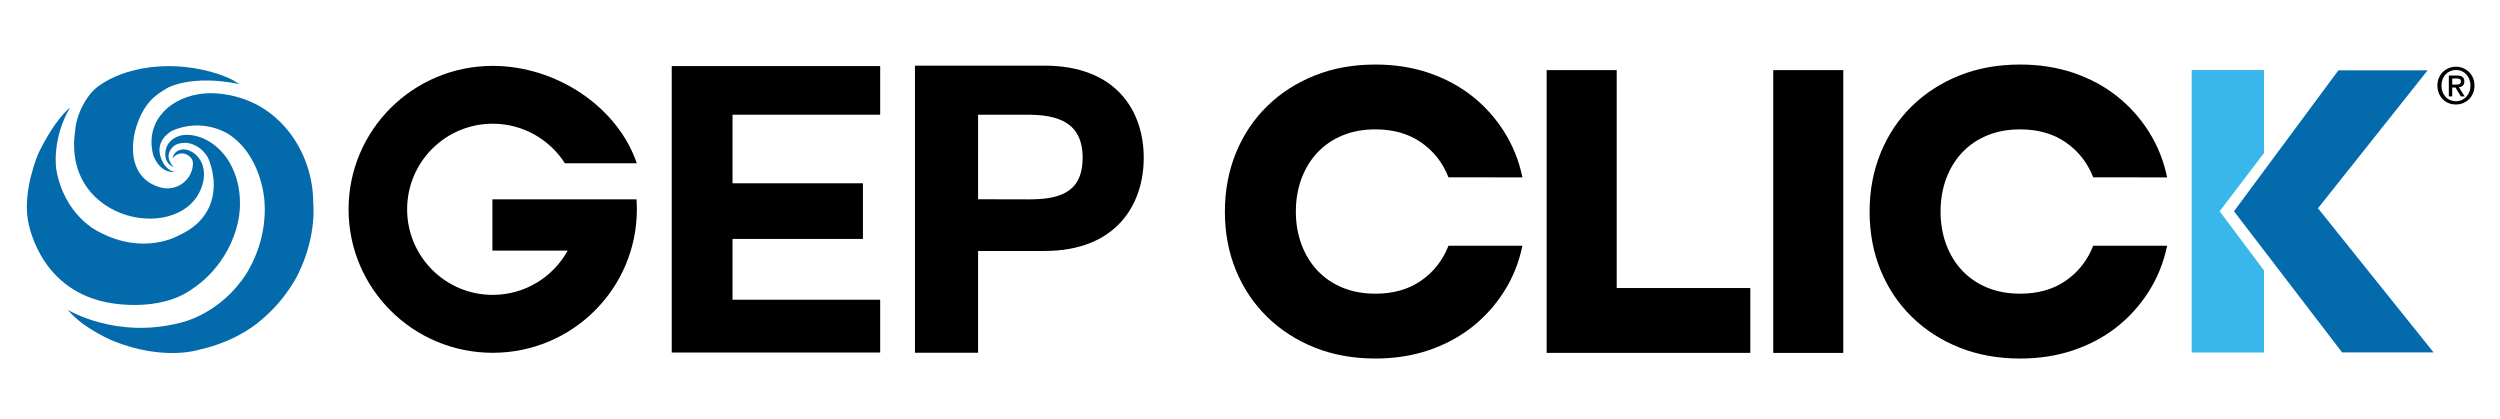 <?xml version="1.0" encoding="utf-8"?>
<!-- Generator: Adobe Illustrator 26.5.0, SVG Export Plug-In . SVG Version: 6.00 Build 0)  -->
<svg version="1.1" id="Layer_1" xmlns="http://www.w3.org/2000/svg" xmlns:xlink="http://www.w3.org/1999/xlink" x="0px" y="0px"
	 viewBox="0 0 649.67 108.84" style="enable-background:new 0 0 649.67 108.84;" xml:space="preserve">
<style type="text/css">
	.st0{fill:#39B7EA;}
	.st1{fill:#036BAB;}
</style>
<g>
	<path class="st0" d="M569.55,91.61V18.2h18.79v21.57L576.82,54.9l11.52,15.39v21.32H569.55z"/>
	<path class="st1" d="M607.68,18.27h23.19l-28.5,35.85l30.03,37.45h-23.77L580.54,54.9L607.68,18.27z"/>
</g>
<polygon points="190.36,62.09 190.36,77.89 228.73,77.89 228.73,91.61 174.56,91.61 174.56,17.17 228.73,17.17 228.73,29.81 
	190.36,29.81 190.36,47.63 224.25,47.63 224.25,62.09 "/>
<path d="M254.17,51.78l12.98,0.03c7.52,0,14.19-1.31,14.19-10.82s-6.9-11.18-14.42-11.18h-12.75V51.78z M237.77,17.06h33.64
	c18.7,0,25.81,11.81,25.81,23.93c0,12.12-7.1,24.23-25.81,24.23h-17.24v26.45h-16.4V17.06z"/>
<path class="st1" d="M18.19,27.96c0,0-3.88,2.88-8.24,11.96c0,0-4.02,9.21-2.71,17.19c0,0,2.36,17.68,20.25,21.41
	c0,0,13.92,3.23,23.07-3.86c0,0,8.97-5.61,11.36-17.36c0,0,1.97-8-2.38-15.27c-1.57-2.62-3.93-4.86-6.75-6.07
	c-2.86-1.23-6.51-1.52-8.74,0.99c-1.42,1.59-1.63,4.82,0.37,6.08c0.23,0.15,0.5,0.28,0.75,0.39c0,0-2.98-2.67-0.12-5.37
	c0.75-0.7,2.1-0.95,3.07-0.93c2.68,0.06,5.33,2.13,6.24,4.59c1.52,4.09,1.73,8.74-0.3,12.7c-1.62,3.17-4.35,5.29-7.53,6.74
	c0,0-9.13,5.44-20.96-0.97c0,0-8.8-4.01-10.94-16.12C14.62,44.05,13.36,36.2,18.19,27.96"/>
<path class="st1" d="M45.3,40.66c0.67-0.59,1.45-0.89,2.32-0.78c1.02,0.13,2.23,1,2.46,2.04c0.11,0.49,0.06,1-0.02,1.5
	c-0.61,3.68-4.21,6.13-7.84,5.41c-0.69-0.14-1.36-0.36-2-0.64c-8.11-3.5-6.3-14.96-2.13-20.78c1.47-2.05,3.22-3.25,5.36-4.52
	c0,0,6.22-3.7,19.08-0.97c-0.72-0.15-1.63-0.94-2.31-1.27c-2.18-1.04-4.48-1.8-6.83-2.35c-7.08-1.66-14.9-1.54-21.78,0.94
	c-2.15,0.78-4.21,1.82-6.06,3.17c-3.24,2.37-5.76,7.56-6.02,11.56c0,0.01,0,0.02,0,0.03c-3.57,24.26,28.48,29.58,33.07,14
	C55,39.92,46.21,36,44.8,41.14L45.3,40.66"/>
<path class="st1" d="M17.62,80.52c0,0,12.53,7.69,29.29,3.34c0,0,8.92-1.77,15.72-10.75c0,0,7.2-8.65,6.05-21.34
	c0,0-0.76-11.47-9.38-16.97c0,0-6.55-4.34-14.54-0.83c0,0-5.53,2.73-2.31,8.43c0,0,1.29,2.21,3.08,2.26c0,0-3.63,0.77-5.62-4.1
	c0,0-2.29-6.34,2.56-11.47c0,0,6.25-7.65,19.6-3.77C74,28.78,81.4,40.6,81.4,52.74c0,0,1,8.35-3.81,18.23c0,0-2.98,6.68-9.93,12.37
	c0,0-5.74,5.34-16.06,7.57c0,0-8.96,2.92-21.97-2.22C29.63,88.7,21.76,85.53,17.62,80.52"/>
<path d="M127.96,51.79v13.34h19.56c-3.79,6.86-11.09,11.5-19.48,11.5c-12.29,0-22.24-9.96-22.24-22.24
	c0-12.29,9.96-22.24,22.24-22.24c7.88,0,14.8,4.1,18.76,10.28h18.68c-5.01-14.72-20.96-25.31-37.44-25.31
	c-20.69,0-37.46,16.69-37.46,37.28c0,20.59,16.77,37.28,37.46,37.28c20.69,0,37.46-16.69,37.46-37.28c0-0.87-0.03-1.74-0.09-2.6
	H127.96z"/>
<g>
	<g>
		<path d="M376.42,46.09c-1.5-3.82-3.88-6.85-7.14-9.1c-3.26-2.25-7.21-3.37-11.85-3.37c-3.15,0-5.99,0.52-8.54,1.57
			c-2.55,1.05-4.72,2.53-6.52,4.44c-1.8,1.91-3.19,4.18-4.16,6.8c-0.97,2.62-1.46,5.47-1.46,8.54c0,3.07,0.49,5.92,1.46,8.54
			c0.97,2.62,2.36,4.89,4.16,6.8c1.8,1.91,3.97,3.39,6.52,4.44c2.55,1.05,5.39,1.57,8.54,1.57c4.64,0,8.6-1.12,11.85-3.37
			c3.26-2.25,5.64-5.28,7.14-9.1h19.21c-0.9,4.35-2.49,8.31-4.78,11.91c-2.29,3.6-5.08,6.69-8.37,9.27
			c-3.3,2.58-7.06,4.59-11.29,6.01c-4.23,1.42-8.82,2.13-13.77,2.13c-5.77,0-11.03-0.96-15.79-2.86c-4.76-1.91-8.88-4.57-12.36-7.98
			c-3.48-3.41-6.18-7.43-8.09-12.08c-1.91-4.64-2.87-9.74-2.87-15.28c0-5.47,0.96-10.54,2.87-15.23c1.91-4.68,4.61-8.73,8.09-12.13
			c3.48-3.41,7.6-6.07,12.36-7.98c4.76-1.91,10.02-2.86,15.79-2.86c4.94,0,9.53,0.71,13.77,2.13c4.23,1.42,8,3.43,11.29,6.01
			c3.3,2.58,6.08,5.67,8.37,9.27c2.28,3.6,3.88,7.57,4.78,11.91H376.42z"/>
		<path d="M401.93,91.71V18.22h18.2v56.63h34.72v16.85H401.93z"/>
		<path d="M460.81,91.71V18.22h18.2v73.49H460.81z"/>
		<path d="M543.96,46.09c-1.5-3.82-3.88-6.85-7.14-9.1c-3.26-2.25-7.21-3.37-11.85-3.37c-3.15,0-5.99,0.52-8.54,1.57
			c-2.55,1.05-4.72,2.53-6.52,4.44c-1.8,1.91-3.19,4.18-4.16,6.8c-0.97,2.62-1.46,5.47-1.46,8.54c0,3.07,0.49,5.92,1.46,8.54
			c0.97,2.62,2.36,4.89,4.16,6.8c1.8,1.91,3.97,3.39,6.52,4.44c2.55,1.05,5.39,1.57,8.54,1.57c4.64,0,8.6-1.12,11.85-3.37
			c3.26-2.25,5.64-5.28,7.14-9.1h19.21c-0.9,4.35-2.49,8.31-4.78,11.91c-2.29,3.6-5.08,6.69-8.37,9.27
			c-3.3,2.58-7.06,4.59-11.29,6.01c-4.23,1.42-8.82,2.13-13.77,2.13c-5.77,0-11.03-0.96-15.79-2.86c-4.76-1.91-8.88-4.57-12.36-7.98
			c-3.48-3.41-6.18-7.43-8.09-12.08c-1.91-4.64-2.87-9.74-2.87-15.28c0-5.47,0.96-10.54,2.87-15.23c1.91-4.68,4.61-8.73,8.09-12.13
			c3.48-3.41,7.6-6.07,12.36-7.98c4.76-1.91,10.02-2.86,15.79-2.86c4.94,0,9.53,0.71,13.77,2.13c4.23,1.42,8,3.43,11.29,6.01
			c3.3,2.58,6.08,5.67,8.37,9.27c2.28,3.6,3.88,7.57,4.78,11.91H543.96z"/>
	</g>
</g>
<path d="M638.26,21.97c0.17,0,0.33-0.01,0.48-0.02c0.15-0.01,0.29-0.05,0.4-0.11c0.11-0.06,0.2-0.14,0.28-0.25
	c0.07-0.11,0.1-0.27,0.1-0.47c0-0.17-0.04-0.3-0.11-0.39c-0.07-0.1-0.17-0.17-0.28-0.22c-0.11-0.05-0.24-0.08-0.38-0.1
	c-0.14-0.01-0.28-0.02-0.41-0.02h-1.08v1.59H638.26z M637.26,25.05h-0.89v-5.43h2.06c0.66,0,1.15,0.12,1.48,0.37
	c0.33,0.24,0.5,0.64,0.5,1.19c0,0.49-0.14,0.85-0.41,1.08c-0.27,0.23-0.61,0.36-1.01,0.41l1.52,2.39h-1.01l-1.41-2.32h-0.84V25.05z
	 M641.99,22.24c0-0.6-0.1-1.14-0.29-1.64c-0.19-0.5-0.46-0.93-0.8-1.29c-0.34-0.36-0.74-0.64-1.19-0.83
	c-0.46-0.2-0.95-0.29-1.47-0.29c-0.53,0-1.03,0.1-1.49,0.29c-0.46,0.2-0.86,0.48-1.2,0.83c-0.34,0.36-0.61,0.79-0.8,1.29
	c-0.19,0.5-0.29,1.04-0.29,1.64c0,0.56,0.09,1.08,0.26,1.58c0.17,0.49,0.43,0.92,0.75,1.29c0.33,0.37,0.72,0.66,1.19,0.87
	c0.46,0.21,0.99,0.32,1.58,0.32c0.52,0,1.01-0.1,1.47-0.3c0.45-0.2,0.85-0.47,1.19-0.83c0.34-0.36,0.61-0.78,0.8-1.28
	C641.89,23.39,641.99,22.84,641.99,22.24 M643.04,22.24c0,0.74-0.13,1.4-0.39,2.01c-0.26,0.6-0.61,1.12-1.05,1.55
	c-0.44,0.43-0.95,0.76-1.54,1c-0.58,0.24-1.19,0.35-1.83,0.35c-0.71,0-1.36-0.12-1.95-0.37c-0.59-0.25-1.1-0.59-1.52-1.03
	c-0.43-0.44-0.76-0.96-1-1.55c-0.24-0.6-0.36-1.25-0.36-1.95c0-0.74,0.13-1.41,0.39-2.01c0.26-0.6,0.61-1.12,1.05-1.55
	c0.44-0.43,0.96-0.76,1.54-1c0.59-0.24,1.2-0.36,1.85-0.36c0.64,0,1.25,0.12,1.83,0.36c0.58,0.24,1.09,0.57,1.54,1
	c0.44,0.43,0.79,0.94,1.05,1.55C642.91,20.84,643.04,21.51,643.04,22.24"/>
</svg>
